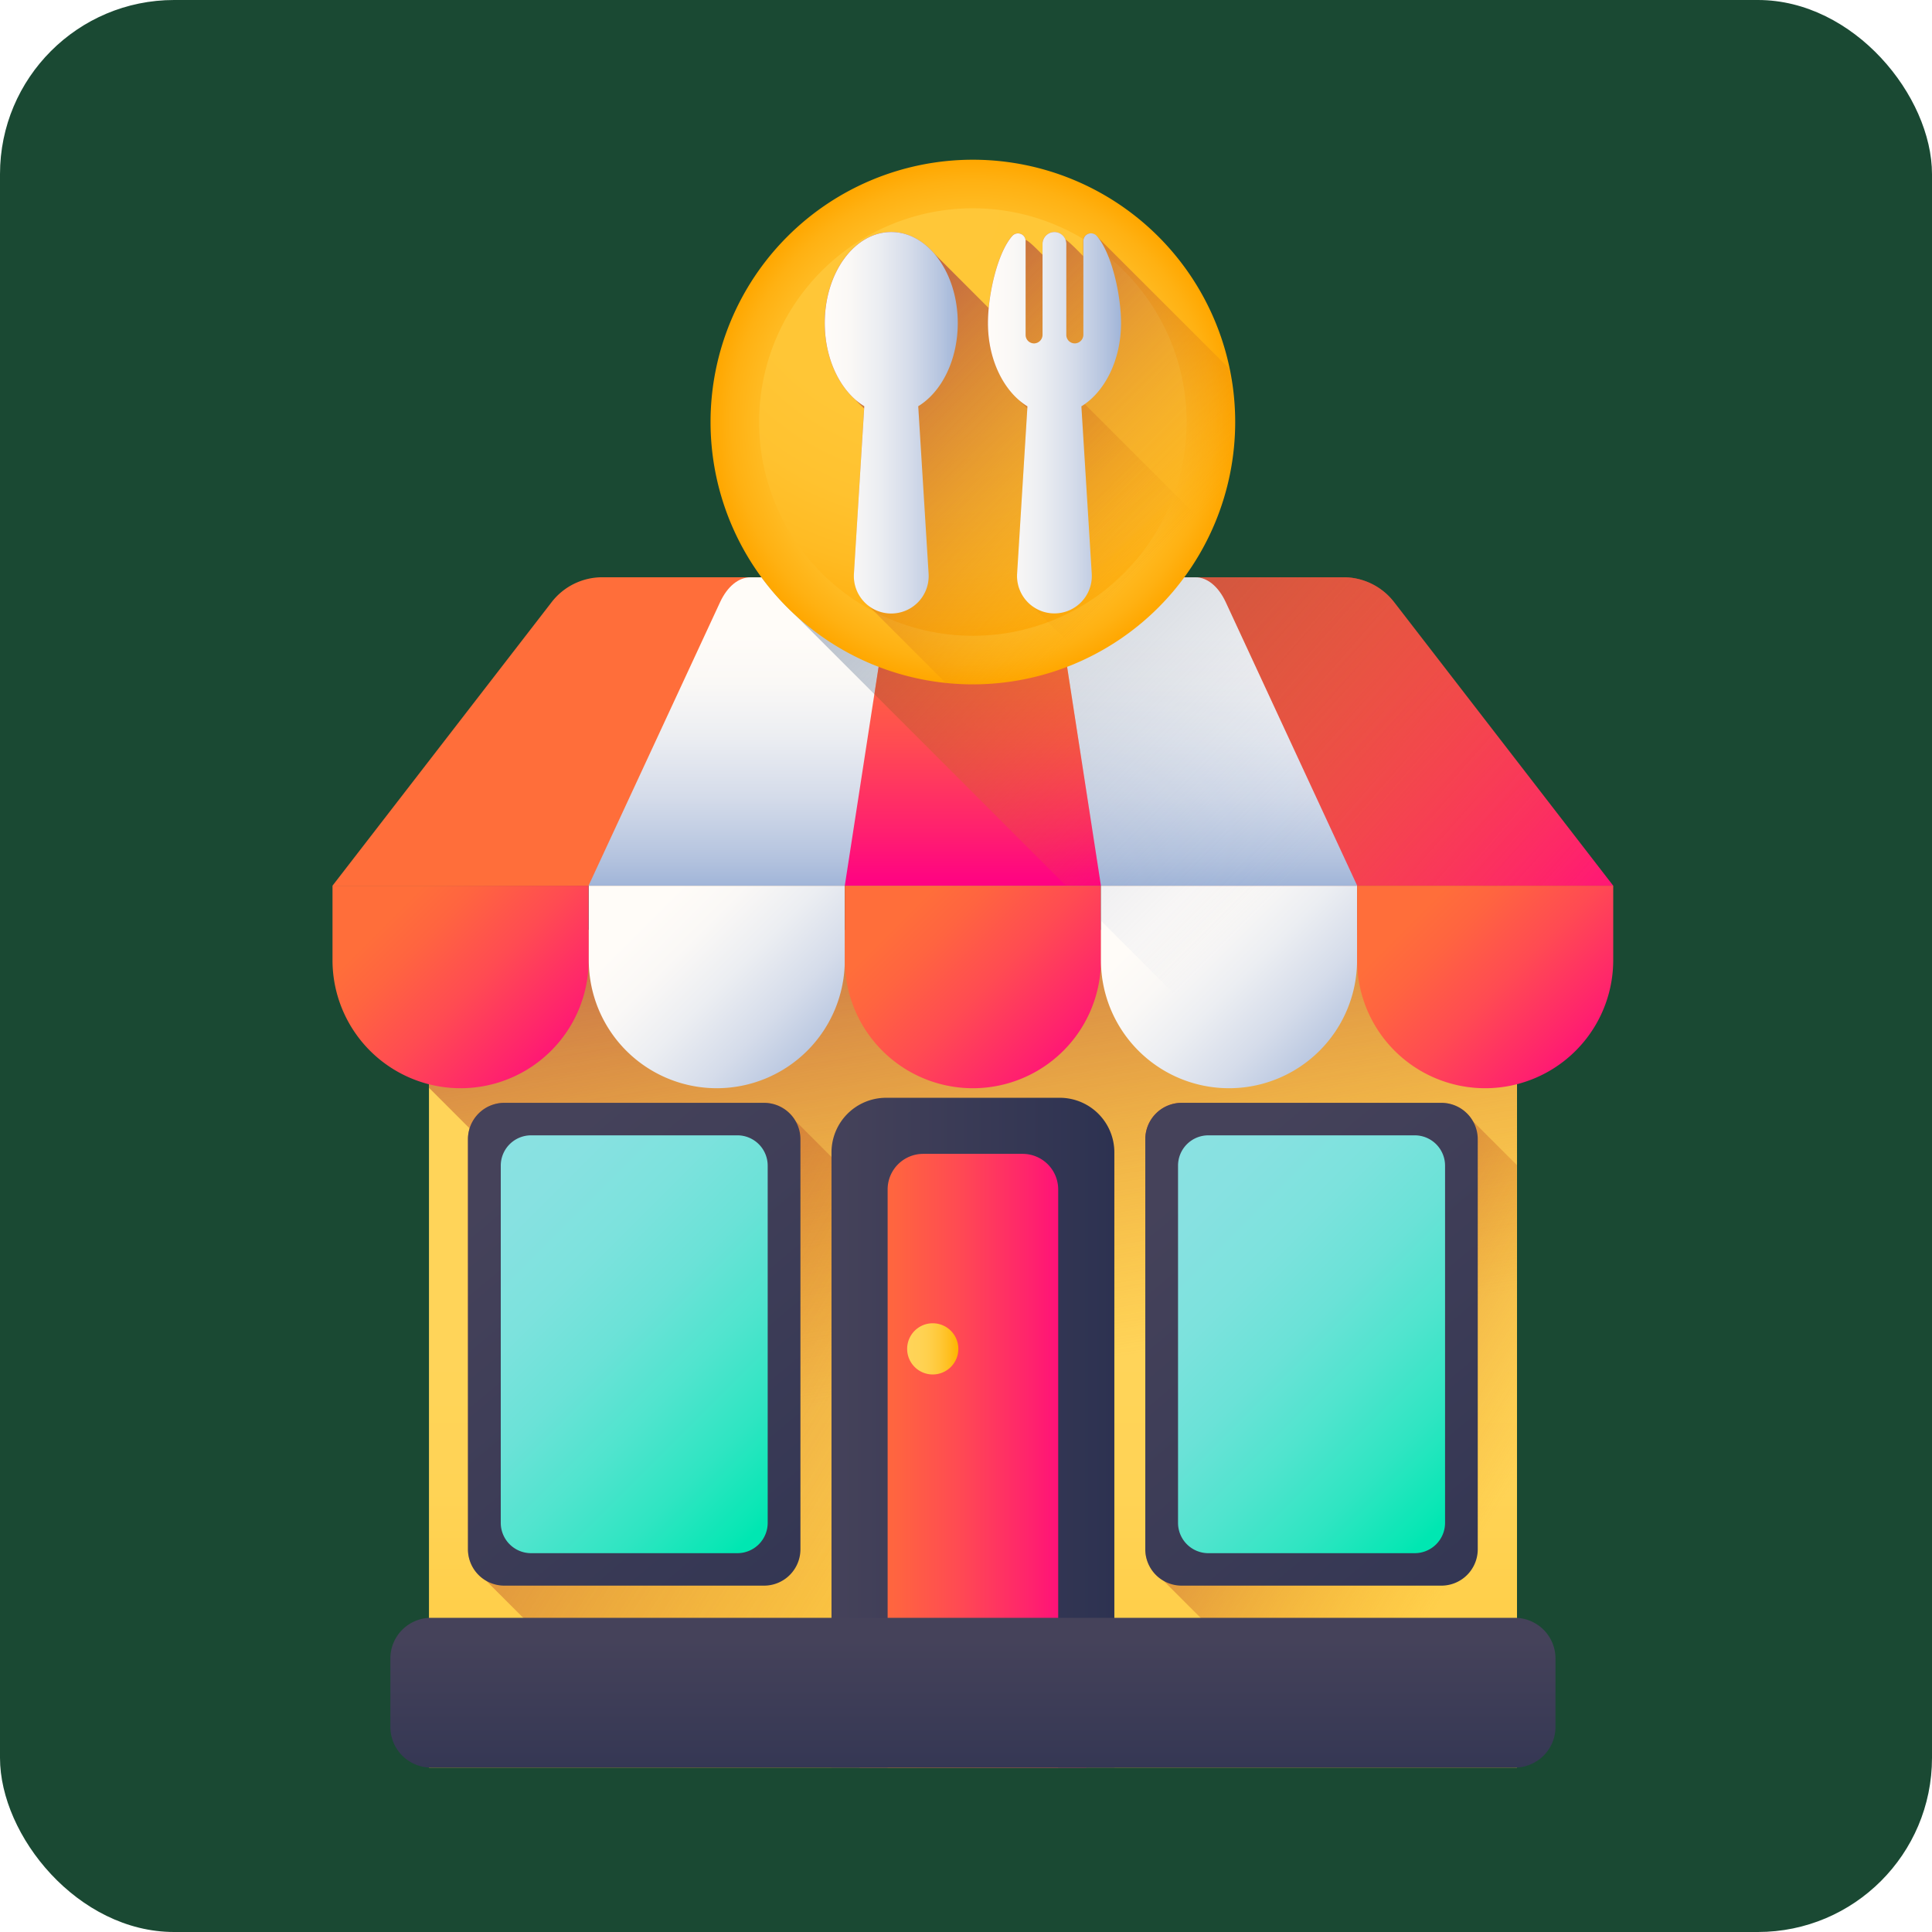 <svg id="Layer_1" data-name="Layer 1" xmlns="http://www.w3.org/2000/svg" xmlns:xlink="http://www.w3.org/1999/xlink" viewBox="0 0 760 760">
  <defs>
    <linearGradient id="linear-gradient" x1="382.73" y1="228.2" x2="382.73" y2="-5.02" gradientTransform="matrix(1, 0, 0, -1, 0, 762)" gradientUnits="userSpaceOnUse">
      <stop offset="0" stop-color="#ffd459"/>
      <stop offset="0.23" stop-color="#ffd355"/>
      <stop offset="0.44" stop-color="#ffcf4a"/>
      <stop offset="0.63" stop-color="#ffc838"/>
      <stop offset="0.82" stop-color="#ffbf1f"/>
      <stop offset="1" stop-color="#ffb400"/>
    </linearGradient>
    <linearGradient id="linear-gradient-2" x1="406" y1="221.58" x2="362.84" y2="486.14" gradientTransform="matrix(1, 0, 0, -1, 0, 762)" gradientUnits="userSpaceOnUse">
      <stop offset="0" stop-color="#e58200" stop-opacity="0"/>
      <stop offset="0.04" stop-color="#e27f04" stop-opacity="0.04"/>
      <stop offset="0.47" stop-color="#c15d2f" stop-opacity="0.47"/>
      <stop offset="0.8" stop-color="#ad4949" stop-opacity="0.8"/>
      <stop offset="1" stop-color="#a64153"/>
    </linearGradient>
    <linearGradient id="linear-gradient-3" x1="392.44" y1="130.07" x2="78.78" y2="323.44" xlink:href="#linear-gradient-2"/>
    <linearGradient id="linear-gradient-4" x1="591.85" y1="171.4" x2="416.36" y2="279.59" xlink:href="#linear-gradient-2"/>
    <linearGradient id="linear-gradient-5" x1="196.99" y1="294.89" x2="371.29" y2="87.03" gradientTransform="matrix(1, 0, 0, -1, 0, 762)" gradientUnits="userSpaceOnUse">
      <stop offset="0" stop-color="#45425a"/>
      <stop offset="1" stop-color="#2d3251"/>
    </linearGradient>
    <linearGradient id="linear-gradient-6" x1="175.42" y1="306.35" x2="310.24" y2="171.53" gradientTransform="matrix(1, 0, 0, -1, 0, 762)" gradientUnits="userSpaceOnUse">
      <stop offset="0" stop-color="#8be1e2"/>
      <stop offset="0.19" stop-color="#87e1e1"/>
      <stop offset="0.36" stop-color="#7ce2dd"/>
      <stop offset="0.52" stop-color="#6ae2d7"/>
      <stop offset="0.67" stop-color="#50e4ce"/>
      <stop offset="0.83" stop-color="#2fe5c2"/>
      <stop offset="0.98" stop-color="#07e7b4"/>
      <stop offset="1" stop-color="#00e7b2"/>
    </linearGradient>
    <linearGradient id="linear-gradient-7" x1="463.44" y1="294.89" x2="637.74" y2="87.03" xlink:href="#linear-gradient-5"/>
    <linearGradient id="linear-gradient-8" x1="441.87" y1="306.35" x2="576.69" y2="171.53" xlink:href="#linear-gradient-6"/>
    <linearGradient id="linear-gradient-9" x1="338.14" y1="191.99" x2="427.33" y2="191.99" gradientTransform="matrix(1, 0, 0, -1, 0, 762)" gradientUnits="userSpaceOnUse">
      <stop offset="0" stop-color="#ff6e3a"/>
      <stop offset="0.16" stop-color="#ff6440"/>
      <stop offset="0.43" stop-color="#ff4b52"/>
      <stop offset="0.77" stop-color="#ff216e"/>
      <stop offset="1" stop-color="#ff0084"/>
    </linearGradient>
    <linearGradient id="linear-gradient-10" x1="327.1" y1="197.51" x2="438.37" y2="197.51" xlink:href="#linear-gradient-5"/>
    <linearGradient id="linear-gradient-11" x1="356.84" y1="230.47" x2="376.98" y2="230.47" xlink:href="#linear-gradient"/>
    <linearGradient id="linear-gradient-12" x1="382.73" y1="115.95" x2="382.73" y2="40.96" xlink:href="#linear-gradient-5"/>
    <linearGradient id="linear-gradient-13" x1="161.12" y1="407.67" x2="230.38" y2="338.41" xlink:href="#linear-gradient-9"/>
    <linearGradient id="linear-gradient-14" x1="261.89" y1="407.67" x2="331.14" y2="338.41" gradientTransform="matrix(1, 0, 0, -1, 0, 762)" gradientUnits="userSpaceOnUse">
      <stop offset="0" stop-color="#fffcf8"/>
      <stop offset="0.19" stop-color="#faf8f6"/>
      <stop offset="0.4" stop-color="#eceef2"/>
      <stop offset="0.64" stop-color="#d5dcea"/>
      <stop offset="0.88" stop-color="#b5c4df"/>
      <stop offset="1" stop-color="#a1b5d8"/>
    </linearGradient>
    <linearGradient id="linear-gradient-15" x1="362.65" y1="407.67" x2="431.91" y2="338.41" xlink:href="#linear-gradient-9"/>
    <linearGradient id="linear-gradient-16" x1="463.41" y1="407.67" x2="532.67" y2="338.41" xlink:href="#linear-gradient-14"/>
    <linearGradient id="linear-gradient-17" x1="564.17" y1="407.67" x2="633.43" y2="338.41" xlink:href="#linear-gradient-9"/>
    <linearGradient id="linear-gradient-18" x1="312.31" y1="495.89" x2="555.32" y2="252.88" xlink:href="#linear-gradient-9"/>
    <linearGradient id="linear-gradient-19" x1="591.09" y1="374.47" x2="362.58" y2="575.39" gradientTransform="matrix(1, 0, 0, -1, 0, 762)" gradientUnits="userSpaceOnUse">
      <stop offset="0" stop-color="#e58200" stop-opacity="0"/>
      <stop offset="0.44" stop-color="#c4602c" stop-opacity="0.44"/>
      <stop offset="0.8" stop-color="#ae4948" stop-opacity="0.8"/>
      <stop offset="1" stop-color="#a64153"/>
    </linearGradient>
    <linearGradient id="linear-gradient-20" x1="382.71" y1="511.24" x2="382.71" y2="412.36" xlink:href="#linear-gradient-14"/>
    <linearGradient id="linear-gradient-21" x1="506.66" y1="413.46" x2="244.71" y2="675.41" gradientTransform="matrix(1, 0, 0, -1, 0, 762)" gradientUnits="userSpaceOnUse">
      <stop offset="0" stop-color="#a1b5d8" stop-opacity="0"/>
      <stop offset="0.03" stop-color="#9fb3d5" stop-opacity="0.04"/>
      <stop offset="0.45" stop-color="#8898af" stop-opacity="0.45"/>
      <stop offset="0.79" stop-color="#798898" stop-opacity="0.79"/>
      <stop offset="1" stop-color="#748290"/>
    </linearGradient>
    <linearGradient id="linear-gradient-22" x1="382.71" y1="511.24" x2="382.71" y2="412.36" xlink:href="#linear-gradient-9"/>
    <linearGradient id="linear-gradient-23" x1="462.62" y1="429.31" x2="303.1" y2="579.35" xlink:href="#linear-gradient-19"/>
    <radialGradient id="radial-gradient" cx="382.71" cy="595.06" r="103.19" gradientTransform="matrix(1, 0, 0, -1, 0, 762)" gradientUnits="userSpaceOnUse">
      <stop offset="0" stop-color="#ffc738"/>
      <stop offset="0.49" stop-color="#ffc636"/>
      <stop offset="0.67" stop-color="#ffc22f"/>
      <stop offset="0.81" stop-color="#ffbb23"/>
      <stop offset="0.92" stop-color="#ffb112"/>
      <stop offset="1" stop-color="#ffa700"/>
    </radialGradient>
    <radialGradient id="radial-gradient-2" cx="371.69" cy="677.77" r="175.08" xlink:href="#radial-gradient"/>
    <linearGradient id="linear-gradient-24" x1="429.71" y1="516.91" x2="297.61" y2="649.01" xlink:href="#linear-gradient-2"/>
    <linearGradient id="linear-gradient-25" x1="463.81" y1="550.27" x2="336.4" y2="677.69" xlink:href="#linear-gradient-2"/>
    <linearGradient id="linear-gradient-26" x1="324.45" y1="594.78" x2="376.77" y2="594.78" xlink:href="#linear-gradient-14"/>
    <linearGradient id="linear-gradient-27" x1="388.64" y1="594.78" x2="440.96" y2="594.78" xlink:href="#linear-gradient-14"/>
  </defs>
  <rect width="760" height="760" rx="68.5" style="fill: #1a4933"/>
  <g>
    <path d="M168.76,366.79h428V696.25H168.76Z" transform="translate(-0.01 -0.92)" style="fill: url(#linear-gradient)"/>
    <path d="M168.76,428.83,436.17,696.25H596.71V366.79H168.76Z" transform="translate(-0.01 -0.92)" style="fill: url(#linear-gradient-2)"/>
    <path d="M313,441.94a14.31,14.31,0,0,0-12.4-7.19H198.41a14.32,14.32,0,0,0-14.32,14.32V610.36a14.32,14.32,0,0,0,7.18,12.4l73.49,73.49H567.27Z" transform="translate(-0.01 -0.92)" style="fill: url(#linear-gradient-3)"/>
    <path d="M596.71,459.24v237h-65.5l-73.5-73.5a14.28,14.28,0,0,1-7.17-12.39V449.07a14.32,14.32,0,0,1,14.32-14.32H567a14.29,14.29,0,0,1,12.39,7.18Z" transform="translate(-0.01 -0.92)" style="fill: url(#linear-gradient-4)"/>
    <path d="M300.56,624.67H198.41a14.31,14.31,0,0,1-14.32-14.31V449.07a14.32,14.32,0,0,1,14.32-14.32H300.56a14.32,14.32,0,0,1,14.32,14.32V610.36A14.31,14.31,0,0,1,300.56,624.67Z" transform="translate(-0.01 -0.92)" style="fill: url(#linear-gradient-5)"/>
    <path d="M290.07,611.9H208.9A11.93,11.93,0,0,1,197,600V459.46a11.93,11.93,0,0,1,11.93-11.93h81.17A11.93,11.93,0,0,1,302,459.46V600A11.93,11.93,0,0,1,290.07,611.9Z" transform="translate(-0.01 -0.92)" style="fill: url(#linear-gradient-6)"/>
    <path d="M567,624.67H464.86a14.31,14.31,0,0,1-14.32-14.31V449.07a14.32,14.32,0,0,1,14.32-14.32H567a14.32,14.32,0,0,1,14.32,14.32V610.36A14.31,14.31,0,0,1,567,624.67Z" transform="translate(-0.01 -0.92)" style="fill: url(#linear-gradient-7)"/>
    <path d="M556.52,611.9H475.35A11.93,11.93,0,0,1,463.42,600V459.46a11.93,11.93,0,0,1,11.93-11.93h81.17a11.94,11.94,0,0,1,11.94,11.93V600A11.94,11.94,0,0,1,556.52,611.9Z" transform="translate(-0.01 -0.92)" style="fill: url(#linear-gradient-8)"/>
    <path d="M338.14,696.24V462.45a18.67,18.67,0,0,1,18.67-18.67h51.84a18.67,18.67,0,0,1,18.68,18.67V696.24Z" transform="translate(-0.01 -0.92)" style="fill: url(#linear-gradient-9)"/>
    <path d="M438.37,696.24H416.28V468.82a14,14,0,0,0-14-14H363.18a14,14,0,0,0-14,14V696.24H327.1v-242a21.48,21.48,0,0,1,21.47-21.48h68.32a21.48,21.48,0,0,1,21.48,21.48Z" transform="translate(-0.01 -0.92)" style="fill: url(#linear-gradient-10)"/>
    <path d="M377,531.53a10.07,10.07,0,1,1-10.07-10.07A10.07,10.07,0,0,1,377,531.53Z" transform="translate(-0.01 -0.92)" style="fill: url(#linear-gradient-11)"/>
    <path d="M611.9,653.33v26.91a16,16,0,0,1-16,16H169.57a16,16,0,0,1-16-16V653.33a16,16,0,0,1,16-16H595.89A16,16,0,0,1,611.9,653.33Z" transform="translate(-0.01 -0.92)" style="fill: url(#linear-gradient-12)"/>
    <path d="M181.19,429a50.37,50.37,0,0,1-50.38-50.37V349.33H231.57V378.6A50.37,50.37,0,0,1,181.19,429Z" transform="translate(-0.01 -0.92)" style="fill: url(#linear-gradient-13)"/>
    <path d="M282,429a50.37,50.37,0,0,1-50.38-50.37V349.33H332.33V378.6A50.38,50.38,0,0,1,282,429Z" transform="translate(-0.01 -0.92)" style="fill: url(#linear-gradient-14)"/>
    <path d="M382.71,429a50.38,50.38,0,0,1-50.38-50.37V349.33H433.09V378.6A50.38,50.38,0,0,1,382.71,429Z" transform="translate(-0.01 -0.92)" style="fill: url(#linear-gradient-15)"/>
    <path d="M483.47,429a50.38,50.38,0,0,1-50.38-50.37V349.33H533.85V378.6A50.37,50.37,0,0,1,483.47,429Z" transform="translate(-0.01 -0.92)" style="fill: url(#linear-gradient-16)"/>
    <path d="M584.23,429a50.38,50.38,0,0,1-50.38-50.37V349.33H634.61V378.6A50.38,50.38,0,0,1,584.23,429Z" transform="translate(-0.01 -0.92)" style="fill: url(#linear-gradient-17)"/>
    <path d="M548.42,237.8A25.14,25.14,0,0,0,528.51,228H236.91A25.17,25.17,0,0,0,217,237.8L130.81,349.33h503.8Z" transform="translate(-0.01 -0.92)" style="fill: url(#linear-gradient-18)"/>
    <path d="M548.42,237.8A25.14,25.14,0,0,0,528.51,228h-229a104,104,0,0,0,13.32,14.87L419.31,349.33h215.3Z" transform="translate(-0.01 -0.92)" style="fill: url(#linear-gradient-19)"/>
    <path d="M482.17,237.8c-2.86-6.17-7.27-9.78-11.95-9.78h-175c-4.68,0-9.09,3.61-11.95,9.78L231.53,349.33H533.9Z" transform="translate(-0.01 -0.92)" style="fill: url(#linear-gradient-20)"/>
    <path d="M497.08,427.1a50.39,50.39,0,0,0,36.77-48.5V349.33h0L482.17,237.8c-2.86-6.17-7.28-9.78-11.95-9.78H299.55a104,104,0,0,0,13.32,14.87L419.31,349.33h13.78v13.78Z" transform="translate(-0.01 -0.92)" style="fill: url(#linear-gradient-21)"/>
    <path d="M415.85,237.8c-1-6.17-2.42-9.78-4-9.78H353.55c-1.56,0-3,3.61-4,9.78L332.33,349.33H433.09Z" transform="translate(-0.01 -0.92)" style="fill: url(#linear-gradient-22)"/>
    <path d="M349.57,237.8,344,274l75.33,75.34h13.78L415.85,237.8c-1-6.17-2.42-9.78-4-9.78H353.55C352,228,350.52,231.63,349.57,237.8Z" transform="translate(-0.01 -0.92)" style="fill: url(#linear-gradient-23)"/>
    <path d="M485.9,166.94A103.19,103.19,0,1,1,382.71,63.75,103.19,103.19,0,0,1,485.9,166.94Z" transform="translate(-0.01 -0.92)" style="fill: url(#radial-gradient)"/>
    <path d="M466.79,166.94a84.08,84.08,0,1,1-84.08-84.08A84.08,84.08,0,0,1,466.79,166.94Z" transform="translate(-0.01 -0.92)" style="fill: url(#radial-gradient-2)"/>
    <path d="M476.5,209.64a103,103,0,0,1-104.45,59.95l-30.5-30.5a14.67,14.67,0,0,1-5.63-12.47l4-65c-.27-.28-.54-.56-.8-.85a27.86,27.86,0,0,1-2.6-2.61c-7.27-6.36-12.09-17.49-12.09-30.16,0-19.78,11.7-35.81,26.15-35.81,6.36,0,12.19,3.11,16.72,8.27Z" transform="translate(-0.01 -0.92)" style="fill: url(#linear-gradient-24)"/>
    <path d="M476.5,209.64a103.39,103.39,0,0,1-49.65,50.58l-21.12-21.13a14.66,14.66,0,0,1-5.62-12.47l4-65-.8-.85a29.12,29.12,0,0,1-2.6-2.61c-7.27-6.36-12.09-17.49-12.09-30.16,0-1.85.1-3.86.3-5.94,1-10.48,4.43-22.94,9.33-28.42a3,3,0,0,1,5.16,1.65c1.28.16,6.26,5.48,6.69,5.82V96.93a4.7,4.7,0,0,1,4.63-4.73h.09a4.62,4.62,0,0,1,4.27,2.94c1.18.47,6.54,6,7,6.53v-6a3,3,0,0,1,5.18-2l52.05,52a103.52,103.52,0,0,1-6.87,63.95Z" transform="translate(-0.01 -0.92)" style="fill: url(#linear-gradient-25)"/>
    <path d="M376.77,128c0-19.78-11.71-35.81-26.16-35.81s-26.16,16-26.16,35.81c0,14.59,6.39,27.14,15.55,32.72l-4.08,65.88a14.72,14.72,0,1,0,29.38,0l-4.08-65.88C370.38,155.15,376.77,142.61,376.77,128Z" transform="translate(-0.01 -0.92)" style="fill: url(#linear-gradient-26)"/>
    <path d="M441,128c0-11.2-3.76-27.79-9.64-34.36a3,3,0,0,0-5.18,2v36.89A3.42,3.42,0,0,1,422.9,136a3.33,3.33,0,0,1-3.43-3.33V96.92a4.7,4.7,0,0,0-4.63-4.72h-.09a4.7,4.7,0,0,0-4.63,4.72v35.62a3.41,3.41,0,0,1-3.23,3.47,3.33,3.33,0,0,1-3.43-3.33v-37a3,3,0,0,0-5.19-2c-5.88,6.57-9.63,23.16-9.63,34.36,0,14.6,6.39,27.14,15.54,32.72l-4.07,65.89a14.71,14.71,0,1,0,29.37,0l-4.08-65.89C434.57,155.15,441,142.61,441,128Z" transform="translate(-0.01 -0.92)" style="fill: url(#linear-gradient-27)"/>
  </g>
</svg>
